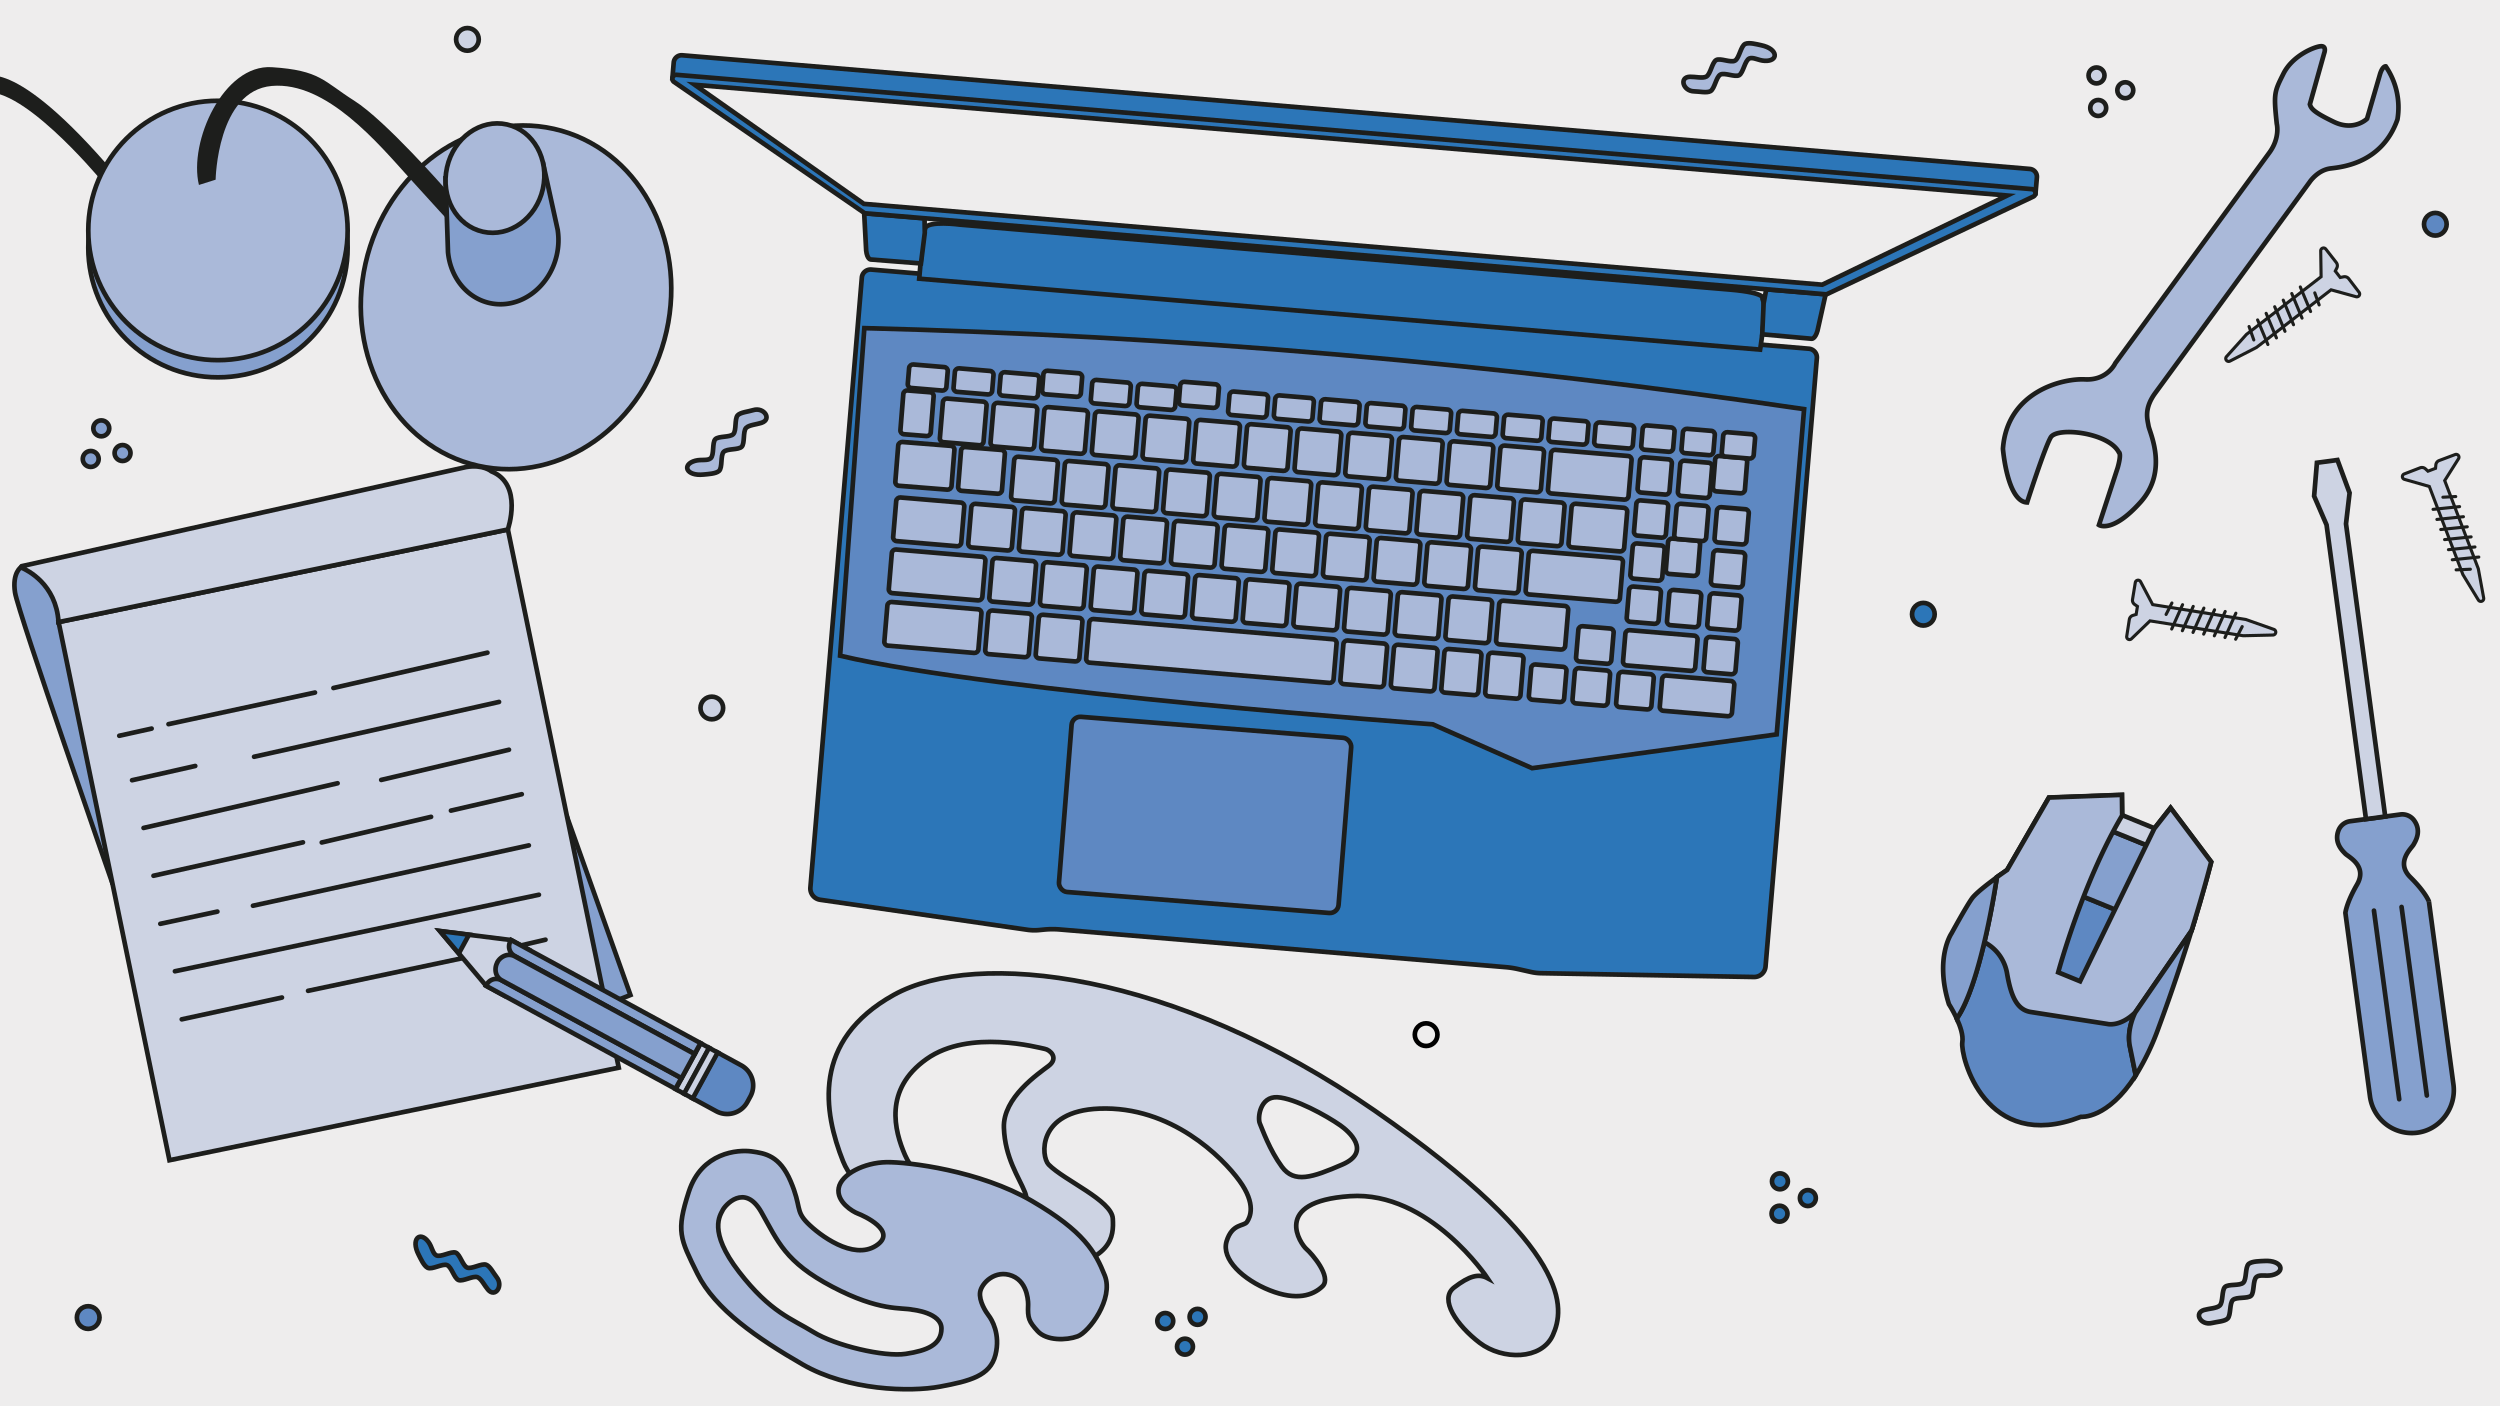 <svg xmlns="http://www.w3.org/2000/svg" viewBox="0 0 1600 900"><defs><style>.cls-1,.cls-13,.cls-5{fill:#eeeded;}.cls-2{fill:#2c76b8;}.cls-10,.cls-11,.cls-2,.cls-3,.cls-4,.cls-5,.cls-6,.cls-7,.cls-8,.cls-9{stroke:#1d1e1c;stroke-miterlimit:10;}.cls-11,.cls-13,.cls-2,.cls-3,.cls-4,.cls-5,.cls-6,.cls-7,.cls-8{stroke-width:3px;}.cls-3{fill:#5e88c2;}.cls-4{fill:#aab9d9;}.cls-6{fill:#85a0ce;}.cls-7,.cls-9{fill:#cdd3e3;}.cls-10,.cls-8{fill:none;stroke-linecap:round;}.cls-10,.cls-9{stroke-width:2px;}.cls-11,.cls-12{fill:#1d1e1c;}.cls-13{stroke:#000;stroke-linejoin:round;}</style></defs><g id="msc"><g id="msc_gépészmérnök" data-name="msc gépészmérnök"><rect id="background" class="cls-1" x="-29.5" y="-36.5" width="1658" height="984"/><g id="laptop"><path class="cls-2" d="M551.58,177.63,518.65,568a7.31,7.31,0,0,0,6.24,7.85l132.63,19.21a31.87,31.87,0,0,0,7.56.18l3.11-.3a56,56,0,0,1,10.19-.06L963.75,619a56.56,56.56,0,0,1,7.65,1.18l8.51,1.91a31.86,31.86,0,0,0,6.37.76l136.25,2.43a7.31,7.31,0,0,0,7.42-6.7l32.84-389.35a5.59,5.59,0,0,0-5.1-6.05L557.63,172.53A5.59,5.59,0,0,0,551.58,177.63Z"/><path class="cls-3" d="M553.18,210c96,2.42,197.37,7.76,303.64,17,104.71,9.07,204.12,21,297.81,34.86L1137.07,470,980.54,491.64l-63.62-28.08s-279.56-20.34-379.26-43.9Z"/><rect class="cls-4" x="574.33" y="257.95" width="28.03" height="19.4" rx="2.41" transform="matrix(0.08, -1, 1, 0.08, 272.18, 831.41)"/><rect class="cls-4" x="602.46" y="256.01" width="28.03" height="28.03" rx="2.41" transform="translate(295.59 861.62) rotate(-85.18)"/><rect class="cls-4" x="634.9" y="258.75" width="28.03" height="28.03" rx="2.41" transform="translate(322.57 896.45) rotate(-85.18)"/><rect class="cls-4" x="667.33" y="261.48" width="28.03" height="28.03" rx="2.41" transform="translate(349.55 931.27) rotate(-85.18)"/><rect class="cls-4" x="699.76" y="264.22" width="28.03" height="28.03" rx="2.41" transform="translate(376.53 966.09) rotate(-85.18)"/><rect class="cls-4" x="732.19" y="266.95" width="28.03" height="28.03" rx="2.41" transform="translate(403.51 1000.92) rotate(-85.18)"/><rect class="cls-4" x="764.63" y="269.69" width="28.03" height="28.03" rx="2.41" transform="translate(430.49 1035.74) rotate(-85.18)"/><rect class="cls-4" x="797.06" y="272.43" width="28.03" height="28.03" rx="2.41" transform="translate(457.47 1070.56) rotate(-85.18)"/><rect class="cls-4" x="829.49" y="275.16" width="28.03" height="28.03" rx="2.41" transform="translate(484.45 1105.39) rotate(-85.18)"/><rect class="cls-4" x="861.92" y="277.9" width="28.03" height="28.03" rx="2.41" transform="translate(511.43 1140.21) rotate(-85.18)"/><rect class="cls-4" x="894.35" y="280.63" width="28.03" height="28.03" rx="2.41" transform="translate(538.41 1175.03) rotate(-85.18)"/><rect class="cls-4" x="926.79" y="283.37" width="28.03" height="28.03" rx="2.41" transform="translate(565.39 1209.86) rotate(-85.18)"/><rect class="cls-4" x="959.22" y="286.11" width="28.03" height="28.03" rx="2.41" transform="translate(592.37 1244.68) rotate(-85.18)"/><rect class="cls-4" x="1003.47" y="277.98" width="28.03" height="51.74" rx="2.41" transform="translate(629.18 1292.19) rotate(-85.18)"/><rect class="cls-4" x="579.24" y="283.47" width="28.03" height="35.96" rx="2.41" transform="matrix(0.08, -1, 1, 0.08, 243.01, 867.26)"/><rect class="cls-4" x="615.63" y="290.5" width="28.03" height="28.03" rx="2.41" transform="matrix(0.08, -1, 1, 0.08, 273.28, 906.33)"/><rect class="cls-4" x="648.06" y="293.24" width="28.03" height="28.03" rx="2.41" transform="translate(300.26 941.15) rotate(-85.18)"/><rect class="cls-4" x="680.49" y="295.97" width="28.03" height="28.03" rx="2.41" transform="translate(327.24 975.98) rotate(-85.18)"/><rect class="cls-4" x="712.92" y="298.71" width="28.03" height="28.03" rx="2.41" transform="translate(354.22 1010.8) rotate(-85.18)"/><rect class="cls-4" x="745.36" y="301.44" width="28.03" height="28.03" rx="2.41" transform="translate(381.2 1045.62) rotate(-85.18)"/><rect class="cls-4" x="777.79" y="304.18" width="28.03" height="28.03" rx="2.41" transform="translate(408.18 1080.45) rotate(-85.18)"/><rect class="cls-4" x="810.22" y="306.91" width="28.03" height="28.03" rx="2.41" transform="translate(435.16 1115.27) rotate(-85.18)"/><rect class="cls-4" x="842.65" y="309.65" width="28.03" height="28.03" rx="2.41" transform="translate(462.14 1150.09) rotate(-85.18)"/><rect class="cls-4" x="875.08" y="312.39" width="28.03" height="28.03" rx="2.41" transform="translate(489.12 1184.92) rotate(-85.18)"/><rect class="cls-4" x="907.52" y="315.12" width="28.03" height="28.03" rx="2.41" transform="translate(516.1 1219.74) rotate(-85.18)"/><rect class="cls-4" x="939.95" y="317.86" width="28.03" height="28.03" rx="2.41" transform="translate(543.08 1254.56) rotate(-85.18)"/><rect class="cls-4" x="972.38" y="320.59" width="28.03" height="28.03" rx="2.41" transform="translate(570.06 1289.39) rotate(-85.18)"/><rect class="cls-4" x="1008.65" y="319.8" width="28.03" height="35.73" rx="2.41" transform="translate(600.23 1328.33) rotate(-85.18)"/><rect class="cls-4" x="580.39" y="312.14" width="28.03" height="43.71" rx="2.41" transform="translate(211.62 898.22) rotate(-85.18)"/><rect class="cls-4" x="620.63" y="323.38" width="28.03" height="28.03" rx="2.41" transform="translate(245.1 941.43) rotate(-85.18)"/><rect class="cls-4" x="653.07" y="326.11" width="28.03" height="28.03" rx="2.41" transform="translate(272.08 976.26) rotate(-85.18)"/><rect class="cls-4" x="685.5" y="328.85" width="28.03" height="28.03" rx="2.41" transform="translate(299.06 1011.08) rotate(-85.18)"/><rect class="cls-4" x="717.93" y="331.58" width="28.03" height="28.03" rx="2.41" transform="translate(326.04 1045.9) rotate(-85.18)"/><rect class="cls-4" x="750.36" y="334.32" width="28.03" height="28.03" rx="2.41" transform="translate(353.02 1080.73) rotate(-85.18)"/><rect class="cls-4" x="782.8" y="337.06" width="28.03" height="28.03" rx="2.41" transform="translate(380 1115.55) rotate(-85.18)"/><rect class="cls-4" x="815.23" y="339.79" width="28.03" height="28.03" rx="2.41" transform="translate(406.98 1150.37) rotate(-85.18)"/><rect class="cls-4" x="847.66" y="342.53" width="28.03" height="28.03" rx="2.41" transform="translate(433.96 1185.2) rotate(-85.18)"/><rect class="cls-4" x="880.09" y="345.26" width="28.03" height="28.03" rx="2.41" transform="translate(460.94 1220.02) rotate(-85.18)"/><rect class="cls-4" x="912.52" y="348" width="28.03" height="28.03" rx="2.41" transform="translate(487.92 1254.84) rotate(-85.18)"/><rect class="cls-4" x="944.96" y="350.74" width="28.03" height="28.03" rx="2.41" transform="translate(514.9 1289.67) rotate(-85.18)"/><rect class="cls-4" x="993.58" y="338.59" width="28.03" height="60.52" rx="2.41" transform="translate(555.35 1341.87) rotate(-85.18)"/><rect class="cls-4" x="585.74" y="337.94" width="28.03" height="60.09" rx="2.41" transform="translate(182.66 934.68) rotate(-85.18)"/><rect class="cls-4" x="634.14" y="358.05" width="28.03" height="28.03" rx="2.41" transform="translate(222.92 986.66) rotate(-85.18)"/><rect class="cls-4" x="666.58" y="360.79" width="28.03" height="28.03" rx="2.41" transform="translate(249.9 1021.48) rotate(-85.18)"/><rect class="cls-4" x="699.01" y="363.53" width="28.03" height="28.03" rx="2.41" transform="translate(276.88 1056.3) rotate(-85.18)"/><rect class="cls-4" x="731.44" y="366.26" width="28.03" height="28.03" rx="2.41" transform="translate(303.86 1091.13) rotate(-85.18)"/><rect class="cls-4" x="763.87" y="369" width="28.03" height="28.03" rx="2.41" transform="translate(330.84 1125.95) rotate(-85.18)"/><rect class="cls-4" x="796.31" y="371.73" width="28.03" height="28.03" rx="2.41" transform="translate(357.82 1160.77) rotate(-85.18)"/><rect class="cls-4" x="828.74" y="374.47" width="28.03" height="28.03" rx="2.41" transform="translate(384.8 1195.6) rotate(-85.18)"/><rect class="cls-4" x="861.17" y="377.2" width="28.03" height="28.03" rx="2.41" transform="translate(411.78 1230.42) rotate(-85.18)"/><rect class="cls-4" x="893.6" y="379.94" width="28.03" height="28.03" rx="2.41" transform="translate(438.76 1265.24) rotate(-85.18)"/><rect class="cls-4" x="926.03" y="382.68" width="28.03" height="28.03" rx="2.41" transform="translate(465.74 1300.07) rotate(-85.18)"/><rect class="cls-4" x="966.6" y="377.94" width="28.03" height="44.35" rx="2.41" transform="translate(499.49 1343.62) rotate(-85.18)"/><rect class="cls-4" x="583.06" y="371.39" width="28.03" height="60.4" rx="2.41" transform="translate(146.71 962.79) rotate(-85.18)"/><rect class="cls-4" x="631.5" y="391.66" width="28.03" height="28.03" rx="2.41" transform="translate(187.01 1014.8) rotate(-85.18)"/><rect class="cls-4" x="663.81" y="394.39" width="28.03" height="28.03" rx="2.41" transform="translate(213.89 1049.49) rotate(-85.18)"/><rect class="cls-4" x="761.3" y="337.19" width="28.03" height="158.87" rx="2.41" transform="translate(294.99 1154.18) rotate(-85.18)"/><rect class="cls-4" x="858.8" y="410.84" width="28.03" height="28.03" rx="2.41" transform="translate(376.1 1258.87) rotate(-85.18)"/><rect class="cls-4" x="891.11" y="413.56" width="28.03" height="28.03" rx="2.41" transform="translate(402.98 1293.56) rotate(-85.18)"/><rect class="cls-4" x="921.3" y="418.24" width="28.03" height="23.77" rx="2.41" transform="translate(428.09 1325.97) rotate(-85.18)"/><rect class="cls-4" x="948.8" y="421.13" width="28.03" height="22.64" rx="2.41" transform="translate(450.97 1355.51) rotate(-85.18)"/><rect class="cls-4" x="586.24" y="229.24" width="15.09" height="24.79" rx="2.41" transform="translate(303.09 813) rotate(-85.18)"/><rect class="cls-4" x="615.53" y="231.71" width="15.09" height="24.79" rx="2.41" transform="translate(327.46 844.45) rotate(-85.18)"/><rect class="cls-4" x="644.82" y="234.18" width="15.09" height="24.79" rx="2.41" transform="translate(351.82 875.9) rotate(-85.18)"/><rect class="cls-4" x="674.11" y="236.65" width="15.09" height="24.79" rx="2.41" transform="matrix(0.08, -1, 1, 0.08, 376.19, 907.35)"/><rect class="cls-4" x="703.4" y="239.12" width="15.09" height="24.79" rx="2.41" transform="translate(400.55 938.8) rotate(-85.18)"/><rect class="cls-4" x="732.68" y="241.59" width="15.09" height="24.79" rx="2.41" transform="translate(424.92 970.25) rotate(-85.18)"/><rect class="cls-4" x="761.97" y="244.06" width="15.09" height="24.79" rx="2.41" transform="matrix(0.08, -1, 1, 0.08, 449.28, 1001.7)"/><rect class="cls-4" x="791.26" y="246.53" width="15.09" height="24.79" rx="2.41" transform="translate(473.65 1033.15) rotate(-85.18)"/><rect class="cls-4" x="820.55" y="249" width="15.09" height="24.79" rx="2.41" transform="translate(498.01 1064.6) rotate(-85.18)"/><rect class="cls-4" x="849.84" y="251.47" width="15.09" height="24.79" rx="2.41" transform="translate(522.38 1096.04) rotate(-85.18)"/><rect class="cls-4" x="879.13" y="253.95" width="15.09" height="24.79" rx="2.41" transform="translate(546.75 1127.49) rotate(-85.18)"/><rect class="cls-4" x="908.42" y="256.42" width="15.09" height="24.79" rx="2.41" transform="translate(571.11 1158.94) rotate(-85.18)"/><rect class="cls-4" x="937.71" y="258.89" width="15.09" height="24.79" rx="2.41" transform="translate(595.48 1190.39) rotate(-85.18)"/><rect class="cls-4" x="967" y="261.36" width="15.09" height="24.79" rx="2.41" transform="translate(619.84 1221.84) rotate(-85.18)"/><rect class="cls-4" x="996.29" y="263.83" width="15.09" height="24.79" rx="2.41" transform="translate(644.21 1253.29) rotate(-85.18)"/><rect class="cls-4" x="1025.58" y="266.3" width="15.09" height="24.79" rx="2.41" transform="translate(668.57 1284.74) rotate(-85.18)"/><rect class="cls-4" x="979.22" y="425.99" width="22.64" height="22.64" rx="2.41" transform="translate(471.51 1387.58) rotate(-85.18)"/><rect class="cls-4" x="1007.15" y="428.35" width="22.64" height="22.64" rx="2.41" transform="translate(494.74 1417.57) rotate(-85.18)"/><rect class="cls-4" x="1035.07" y="430.7" width="22.64" height="22.64" rx="2.41" transform="translate(517.98 1447.56) rotate(-85.18)"/><rect class="cls-4" x="1009.41" y="401.49" width="22.64" height="22.64" rx="2.41" transform="translate(523.58 1395.23) rotate(-85.18)"/><rect class="cls-4" x="1074.82" y="422.2" width="22.64" height="46.35" rx="2.41" transform="translate(551.04 1490.23) rotate(-85.18)"/><rect class="cls-4" x="1051.3" y="393.17" width="22.64" height="46.35" rx="2.41" transform="translate(558.43 1440.21) rotate(-85.18)"/><rect class="cls-4" x="1089.97" y="409.37" width="22.64" height="20.48" rx="2.41" transform="translate(590.6 1481.73) rotate(-85.18)"/><rect class="cls-4" x="1092.33" y="381.44" width="22.64" height="20.48" rx="2.41" transform="translate(620.59 1458.5) rotate(-85.18)"/><rect class="cls-4" x="1066.55" y="379.26" width="22.64" height="20.48" rx="2.41" transform="translate(599.14 1430.82) rotate(-85.18)"/><rect class="cls-4" x="1040.77" y="377.09" width="22.64" height="20.48" rx="2.41" transform="translate(577.69 1403.14) rotate(-85.18)"/><rect class="cls-4" x="1094.66" y="353.87" width="22.64" height="20.48" rx="2.41" transform="translate(650.19 1435.56) rotate(-85.18)"/><rect class="cls-4" x="1068.88" y="351.69" width="22.64" height="20.48" rx="2.41" transform="matrix(0.08, -1, 1, 0.08, 628.74, 1407.88)"/><rect class="cls-4" x="1043.1" y="349.52" width="22.64" height="20.48" rx="2.41" transform="translate(607.3 1380.2) rotate(-85.18)"/><rect class="cls-4" x="1096.98" y="326.3" width="22.64" height="20.48" rx="2.41" transform="translate(679.79 1412.63) rotate(-85.18)"/><rect class="cls-4" x="1071.2" y="324.12" width="22.64" height="20.48" rx="2.41" transform="translate(658.35 1384.95) rotate(-85.18)"/><rect class="cls-4" x="1045.42" y="321.95" width="22.64" height="20.48" rx="2.41" transform="translate(636.9 1357.27) rotate(-85.18)"/><rect class="cls-4" x="1099.31" y="298.73" width="22.64" height="20.48" rx="2.41" transform="matrix(0.08, -1, 1, 0.08, 709.4, 1389.69)"/><rect class="cls-4" x="1073.53" y="296.55" width="22.64" height="20.48" rx="2.41" transform="translate(687.95 1362.01) rotate(-85.18)"/><rect class="cls-4" x="1047.75" y="294.38" width="22.64" height="20.48" rx="2.41" transform="translate(666.5 1334.33) rotate(-85.18)"/><rect class="cls-4" x="1104.83" y="274.82" width="15.63" height="20.48" rx="2.41" transform="translate(735.06 1369.81) rotate(-85.18)"/><rect class="cls-4" x="1079.05" y="272.65" width="15.63" height="20.48" rx="2.41" transform="translate(713.61 1342.13) rotate(-85.18)"/><rect class="cls-4" x="1053.27" y="270.48" width="15.63" height="20.48" rx="2.41" transform="translate(692.17 1314.45) rotate(-85.18)"/><rect class="cls-3" x="676.94" y="466.74" width="178.95" height="112.11" rx="5.6" transform="matrix(1, 0.08, -0.08, 1, 46.66, -62.57)"/><path class="cls-2" d="M588.3,178.36l538.17,45.4s.72-4.28,1.39-9.8c1-8,1.84-18.55.25-22.52,0,0,3.59-4-21.12-6.11L614.48,143.78s-20.86-2.84-22.38,2.44S589.12,168.69,588.3,178.36Z"/><path class="cls-2" d="M430.34,50l.84-10a5.06,5.06,0,0,1,5.46-4.62L1299,108.12a5,5,0,0,1,4.61,5.46l-.86,10Z"/><path class="cls-2" d="M1159.51,216.81s2.15.18,3.68-5.1l5.21-23.36-38-3.21-1.68,9.06-.89,19.76Z"/><path class="cls-2" d="M557.18,166.07s-2.19-.19-2.83-5.65l-1.28-23.91,38.63,3.26.16,9.21-2.45,19.63Z"/><path class="cls-2" d="M1168.94,188.39,553.43,136.47l-122-84A2.52,2.52,0,0,1,433,47.88l867.41,73.17a2.52,2.52,0,0,1,.86,4.79Z"/><polygon class="cls-5" points="1166.22 182.21 552.86 130.47 444.61 54.27 1284.62 125.13 1166.22 182.21"/></g><path class="cls-3" d="M1366.88,688.24c-18,28.26-35.06,26.53-35.06,26.53-61.35,23.81-77.34-38.84-75.93-47.8.69-4.35-1.32-10.2-3.57-15.07,7.28-10.48,13.27-30.35,17.62-48.8,5.14-21.81,8-41.62,8-41.62h0c3.72-2.7,6.58-4.64,6.58-4.64l26.76-46.34,46.72-1.72.15,13.19c-25.54,43.13-40.94,100.4-40.94,100.4l14,5.72,47.51-97.72,10.42-13.26,26,34.56s-4.24,17.08-12.57,44h0l0,0,0,0-36,52.26s-5.66,10.66-3.42,21.68Z"/><rect class="cls-3" x="1320.56" y="576.08" width="25.47" height="54.05" transform="translate(326.41 -458.77) rotate(22.18)"/><rect class="cls-6" x="1339.3" y="534.53" width="28.07" height="45.74" transform="translate(310.63 -469.73) rotate(22.18)"/><rect class="cls-7" x="1351.12" y="525.3" width="29.11" height="11.95" transform="translate(301.68 -476.32) rotate(22.18)"/><path class="cls-4" d="M1402.56,595.69h0l0,0,0,0-36,52.26c-9.79,9.5-17.8,7.39-17.8,7.39s-40.11-6.25-49.07-7.66-12.68-10.22-15.18-24.71a27.66,27.66,0,0,0-14.35-19.88l-.18-.07c5.14-21.81,8-41.62,8-41.62h0c3.72-2.7,6.58-4.64,6.58-4.64l26.76-46.34,46.72-1.72.15,13.19c-25.54,43.13-40.94,100.4-40.94,100.4l14,5.72,47.51-97.72,10.42-13.26,26,34.56S1410.89,568.75,1402.56,595.69Z"/><path class="cls-6" d="M1252.32,651.9a80.6,80.6,0,0,0-5-9.22c-9.26-29.59,1.66-45.35,1.66-45.35s9-16.54,13-22.21c2.43-3.44,10.26-9.46,16-13.64h0S1268.2,629.05,1252.32,651.9Z"/><path class="cls-6" d="M1366.88,688.24l-3.78-18.53c-2.24-11,3.42-21.68,3.42-21.68l36-52.26,0,0,0,0c-5.33,17.22-12.33,38.48-21,61.89A160.54,160.54,0,0,1,1366.88,688.24Z"/><path class="cls-7" d="M670,813.34c42-6.15,42.88-21.78,42.19-33.46s-31.1-24.39-41.06-34.56c-4.87-5-7.71-34.25,32.47-35.8,46.06-1.78,78.87,31.3,89.68,46.24S800.06,779,798.09,782s-9.45.81-13.05,12.35,10.53,24.68,27.62,31.46,27.58,3.34,33.74-2.58-6.89-21-10.31-23.87S813.16,769,864,765.55,952,818,952,818c-5.65-3-11.56-1.54-21.38,6s1.77,24.29,16.37,35.41,39.69,11.18,46.87-5,14.69-54.27-114-143.56S624.69,607.44,572,636.74s-45,75-32.41,106.57S628,819.5,670,813.34Zm136.31-94.25c-1.59-3.67.08-17.47,11.24-16.84s31.24,11.68,40.27,18c5.14,3.61,20.49,16.75,1.21,25.08s-30.69,12.16-38.6,1.42S807.91,722.76,806.33,719.09ZM593,677.78c27.53-19.51,72.07-7.16,75.62-6.51s9.08,5.89,2.52,10.89-29.35,20.3-28.65,39.6,9.56,31.61,13.38,41.07c2.5,6.18,2.67,16.27-21.49,15.81S586,754.88,579.22,739.27,565.45,697.29,593,677.78Z"/><path class="cls-4" d="M637.09,867.16c3.38-13.39-2.53-22.91-4.34-25.21s-6.32-9.32-5.47-15,9.7-14.73,20.52-10.41S658,835.2,658,835.2c-.34,8.4.45,10.54,6.11,16.74s18.24,6,25.54,3.33,23.31-24.08,17.4-38.94-13.23-28.25-46.59-47.69-79.2-25.08-93.21-24.83-28.84,7.61-30.47,16.48,9,15.21,12.32,16.42,26,11.4,11.42,20.63-36-6.78-43.78-14.66S513,772.38,506,756s-16.26-17.89-25-19.09-31.93.47-40.17,25.85-5.66,29.79,5.53,52.46,38.46,41.41,67.41,58.08,68.73,17.71,87.85,14.14S633.71,880.55,637.09,867.16Zm-57.4-.69c-13.82,2.13-45.25-5.37-59.08-13.94S493.23,840.15,473,814s-11.87-36.52-10.51-39.45,14-17.74,24.75,1.18,15.14,31.86,45.48,47.81,44.17,13.09,51.42,14.7c0,0,18.54,1.87,18.39,12.14S593.5,864.35,579.69,866.47Z"/><path class="cls-4" d="M1452.39,97.69,1353.8,232.42s-4.92,11.13-19.43,10.39-49.91,7.91-52.49,44.42c0,0,2.7,33.79,15.45,34.34,0,0,11.11-34.66,15.1-41.61s36.88-3.18,43.58,9.4c0,0,2,.34-.68,9.93l-12,36.71s8.48,5.65,26.57-14.57,5.88-44.51,5.15-48.89-3-11,4.3-21l98.81-135s5.13-7.77,13.53-8.75,33-3.84,42.67-31.31a46.51,46.51,0,0,0-7.49-34s-2-.34-3.66,5L1514.91,76s-8.23,8.24-21.23,2-14.62-8.51-15.36-11.25L1487.5,34s1.8-4.72-2.27-4.4-18.08,6-23.87,17.63-6.32,12.38-4.23,32C1457.13,79.22,1459.45,88.05,1452.39,97.69Z"/><path class="cls-6" d="M1554.53,577.16,1570.2,694.1c2,14.82-8.46,29-23.29,30.84a27,27,0,0,1-30.12-23.18l-15.74-117.5h0c.07-.69,1-7,7.45-18.16,6.9-11.91-5.62-17.75-7.51-19.73-1.58-1.66-7.53-7-4.28-15.09a9.33,9.33,0,0,1,7.46-5.7l32-4.3a9.34,9.34,0,0,1,8.69,3.54c5.29,7,.94,13.67-.15,15.68-1.3,2.41-11.84,11.34-2,21,9.21,9.1,11.76,15.09,11.83,15.58"/><polygon class="cls-7" points="1514.23 524.23 1489 335.93 1481.04 317.52 1482.83 296.16 1495.96 294.4 1503.74 315.47 1501.44 335.26 1526.54 522.58 1514.23 524.23"/><line class="cls-8" x1="1553.17" y1="701.13" x2="1537" y2="580.45"/><line class="cls-8" x1="1535.5" y1="703.5" x2="1519.33" y2="582.81"/><path class="cls-9" d="M1586.15,384l-9.9-16.27-21.49-56.39-15.93-4.56a1.82,1.82,0,0,1-.15-3.44l10.18-3.94a3.32,3.32,0,0,1,3.44.67l1.6,1.49,4.84-1.84.2-2.18a3.32,3.32,0,0,1,2.12-2.79l10.23-3.84a1.81,1.81,0,0,1,2.17,2.66l-8.85,14,21.5,56.38,3.44,18.73A1.85,1.85,0,0,1,1586.15,384Z"/><line class="cls-10" x1="1557.16" y1="325.99" x2="1574.13" y2="324.24"/><line class="cls-10" x1="1559.62" y1="332.44" x2="1576.59" y2="330.7"/><line class="cls-10" x1="1562.08" y1="338.89" x2="1579.05" y2="337.15"/><line class="cls-10" x1="1564.54" y1="345.35" x2="1581.51" y2="343.6"/><line class="cls-10" x1="1567" y1="351.8" x2="1583.97" y2="350.06"/><line class="cls-10" x1="1569.46" y1="358.26" x2="1586.43" y2="356.51"/><line class="cls-10" x1="1571.92" y1="364.71" x2="1581.03" y2="364.31"/><line class="cls-10" x1="1563.46" y1="318.22" x2="1571.67" y2="317.79"/><path class="cls-9" d="M1425,228.18,1437.75,214l47.75-36.89-.24-16.57a1.82,1.82,0,0,1,3.25-1.14l6.71,8.61a3.28,3.28,0,0,1,.36,3.48l-1,2,3.17,4.1,2.15-.44a3.31,3.31,0,0,1,3.28,1.22l6.63,8.68a1.81,1.81,0,0,1-1.92,2.85l-16-4.41-47.75,36.89-16.93,8.71A1.85,1.85,0,0,1,1425,228.18Z"/><line class="cls-10" x1="1472.2" y1="183.64" x2="1478.78" y2="199.38"/><line class="cls-10" x1="1466.73" y1="187.86" x2="1473.31" y2="203.6"/><line class="cls-10" x1="1461.27" y1="192.08" x2="1467.85" y2="207.83"/><line class="cls-10" x1="1455.8" y1="196.31" x2="1462.38" y2="212.05"/><line class="cls-10" x1="1450.33" y1="200.53" x2="1456.92" y2="216.27"/><line class="cls-10" x1="1444.87" y1="204.75" x2="1451.45" y2="220.49"/><line class="cls-10" x1="1439.4" y1="208.98" x2="1442.43" y2="217.58"/><line class="cls-10" x1="1481.46" y1="187.43" x2="1484.25" y2="195.16"/><path class="cls-9" d="M1454.64,406.42l-19,.45L1376,397.36l-11.91,11.52a1.81,1.81,0,0,1-3-1.58l1.67-10.79a3.29,3.29,0,0,1,2.29-2.65l2.09-.64.82-5.12-1.79-1.26a3.28,3.28,0,0,1-1.35-3.22l1.77-10.78a1.81,1.81,0,0,1,3.39-.55l7.73,14.65,59.59,9.52,18,6.36A1.86,1.86,0,0,1,1454.64,406.42Z"/><line class="cls-10" x1="1389.88" y1="402.58" x2="1396.84" y2="387"/><line class="cls-10" x1="1396.71" y1="403.67" x2="1403.66" y2="388.09"/><line class="cls-10" x1="1403.53" y1="404.76" x2="1410.48" y2="389.18"/><line class="cls-10" x1="1410.35" y1="405.84" x2="1417.31" y2="390.27"/><line class="cls-10" x1="1417.17" y1="406.93" x2="1424.13" y2="391.35"/><line class="cls-10" x1="1423.99" y1="408.02" x2="1430.95" y2="392.44"/><line class="cls-10" x1="1430.81" y1="409.11" x2="1435.01" y2="401.01"/><line class="cls-10" x1="1386.3" y1="393.24" x2="1390.02" y2="385.91"/><path class="cls-6" d="M13.72,362.77s-6.09,3.57-4.1,16.46S71.86,565.05,71.86,565.05l315.82,78,15.8-6.23L362.89,522.79,37.46,398.14l2.15-33.25Z"/><rect class="cls-7" x="69.93" y="364.9" width="293.58" height="351.67" transform="translate(538.11 1026.6) rotate(168.36)"/><path class="cls-7" d="M325,338.89s10.1-28.83-10.51-37.24c0,0-5.28-4.58-16.17-2.74L13.84,362.36c-.18,0-.09.92.08,1,3.36,1.5,22,10.32,23.54,34.79Z"/><line class="cls-8" x1="311.95" y1="417.71" x2="213.39" y2="440.32"/><line class="cls-8" x1="201.58" y1="443.23" x2="107.85" y2="463.46"/><line class="cls-8" x1="97.03" y1="466.3" x2="76.33" y2="470.89"/><line class="cls-8" x1="319.38" y1="449.24" x2="162.61" y2="484.33"/><line class="cls-8" x1="124.95" y1="490.23" x2="84.53" y2="499.35"/><line class="cls-8" x1="325.74" y1="479.84" x2="243.98" y2="499.15"/><line class="cls-8" x1="216.06" y1="501.29" x2="91.88" y2="529.88"/><line class="cls-8" x1="193.89" y1="539.1" x2="98.24" y2="560.48"/><line class="cls-8" x1="333.94" y1="508.3" x2="288.61" y2="518.79"/><line class="cls-8" x1="275.88" y1="522.78" x2="205.93" y2="539.18"/><line class="cls-8" x1="338.46" y1="541.05" x2="161.9" y2="579.67"/><line class="cls-8" x1="139.12" y1="583.42" x2="102.61" y2="591.24"/><line class="cls-8" x1="344.9" y1="572.65" x2="111.96" y2="621.61"/><line class="cls-8" x1="349.11" y1="601.41" x2="323.49" y2="607.39"/><line class="cls-8" x1="308.69" y1="610.53" x2="197.17" y2="634.13"/><line class="cls-8" x1="180.45" y1="638.42" x2="116.33" y2="652.37"/><path class="cls-3" d="M464,679.14h17.38a0,0,0,0,1,0,0v33.44a0,0,0,0,1,0,0H464a14.69,14.69,0,0,1-14.69-14.69v-4.05A14.69,14.69,0,0,1,464,679.14Z" transform="translate(541.38 1529.49) rotate(-151.45)"/><polygon class="cls-7" points="322.71 637.21 338.65 607.91 327.15 601.65 281.65 595.93 311.12 630.91 322.71 637.21"/><rect class="cls-7" x="440.12" y="667.16" width="6.3" height="33.44" transform="translate(505.74 1496.45) rotate(-151.45)"/><rect class="cls-7" x="445.47" y="670.07" width="6.3" height="33.44" transform="translate(514.4 1504.48) rotate(-151.45)"/><path class="cls-6" d="M316.89,634.16H448A6.86,6.86,0,0,1,454.9,641V642a0,0,0,0,1,0,0h-138a0,0,0,0,1,0,0v-7.81A0,0,0,0,1,316.89,634.16Z" transform="translate(419.86 1382.97) rotate(-151.45)"/><path class="cls-6" d="M304.6,656.56h138a0,0,0,0,1,0,0v.95a6.86,6.86,0,0,1-6.86,6.86H304.6a0,0,0,0,1,0,0v-7.81A0,0,0,0,1,304.6,656.56Z" transform="translate(386.06 1419.17) rotate(-151.45)"/><path class="cls-6" d="M318.28,616a.16.16,0,0,1,0-.07l0-.07a9.42,9.42,0,0,1,4.94-4.26,7.5,7.5,0,0,1,6.13.38L444.57,674.6,436.19,690,321,627.34a7.46,7.46,0,0,1-3.65-4.93A9.39,9.39,0,0,1,318.28,616Z"/><polygon class="cls-2" points="281.48 595.83 300.16 598.2 293.61 610.24 281.48 595.83"/><path class="cls-6" d="M286.5,197.23l.16,5A39.38,39.38,0,0,1,286.5,197.23Z"/><path class="cls-6" d="M357,188.33l-1.22-5.56A39.27,39.27,0,0,1,357,188.33Z"/><path class="cls-6" d="M357,188.5h0l0-.17Z"/><circle class="cls-11" cx="137" cy="178" r="21"/><circle class="cls-6" cx="139.5" cy="158.5" r="83"/><circle class="cls-4" cx="139.5" cy="147.5" r="83"/><ellipse class="cls-4" cx="330.24" cy="190.29" rx="110.51" ry="98.74" transform="translate(72.07 470.67) rotate(-77.31)"/><path class="cls-6" d="M356.34,163.21c-4.78,21.25-24.06,35-43,30.74-14.88-3.36-25.17-16.77-26.63-32.66v-.07l-.16-5v0L285.16,114,347.68,105l8.06,36.73,1.22,5.56,0,.17A43.16,43.16,0,0,1,356.34,163.21Z"/><ellipse class="cls-4" cx="316.75" cy="113.98" rx="35.18" ry="31.43" transform="translate(135.99 397.96) rotate(-77.31)"/><path class="cls-12" d="M285.16,121.1S246.58,77,226.79,64.5,205,45,174,43s-53.38,47.74-46.69,75.37L138,115s1-57,36-60,68.21,37,88.1,59S286,140.21,286,140.21Z"/><path class="cls-12" d="M63.55,114s-52.55-63.11-76-54,0-9.77,0-9.77S4.35,32.08,68.17,105"/><g id="bogyók"><path class="cls-4" d="M482.09,262.47c-3.21,1-8.21,1.38-10,3.34-2.05,2.29-.65,9.75-2.76,12s-9.46,1.13-11.55,3.29-.58,10.2-3,12.23c-2.07,1.74-5.92.5-9.81,1.55-8.74,2.35-6,10,5.3,8.83,2.8-.29,7.86-.49,9.89-2.28,2.37-2.08.81-10,3-12.23s9.47-1.12,11.54-3.29.69-9.71,2.76-12c1.77-1.94,6.79-2.24,10-3.34C494.18,268.23,488.92,260.4,482.09,262.47Z"/><path class="cls-7" d="M1415.6,846.73c3.25-.82,8.26-1,10.1-2.88,2.16-2.19,1.1-9.71,3.32-11.84s9.5-.69,11.68-2.75,1-10.17,3.55-12.08c2.16-1.64,5.94-.23,9.87-1.1,8.84-2,6.44-9.69-4.88-9.06-2.81.15-7.87.13-10,1.82-2.46,2-1.27,9.91-3.55,12.08s-9.52.68-11.69,2.75-1.13,9.67-3.31,11.84c-1.85,1.86-6.89,1.93-10.1,2.88C1403.79,840.41,1408.68,848.48,1415.6,846.73Z"/><path class="cls-4" d="M1084.24,58.47c3.35.05,8.24,1.19,10.5-.14,2.65-1.56,3.59-9.09,6.29-10.57s9.35,1.81,12,.39,3.67-9.55,6.59-10.74c2.51-1,5.79,1.33,9.81,1.52,9,.42,8.75-7.68-2.35-10-2.75-.58-7.63-1.92-10.11-.84-2.89,1.25-3.82,9.24-6.59,10.73s-9.36-1.83-12-.39-3.62,9-6.29,10.57c-2.28,1.31-7.15.06-10.5.14C1074.49,49.29,1077.1,58.35,1084.24,58.47Z"/><path class="cls-2" d="M317.88,817.43c-2.08-2.63-4.29-7.13-6.75-8-2.88-1.06-9.31,3-12.16,1.82s-4.52-8.39-7.29-9.54-9.71,3.19-12.48,1.69c-2.38-1.29-2.63-5.32-5-8.56-5.39-7.27-11.47-1.92-6.28,8.16,1.29,2.5,3.34,7.13,5.74,8.37,2.8,1.44,9.57-2.89,12.48-1.68s4.51,8.4,7.29,9.53,9.29-2.91,12.16-1.81c2.45.93,4.57,5.5,6.75,8C316.94,830.79,322.3,823,317.88,817.43Z"/><circle class="cls-7" cx="1342.86" cy="69.11" r="5.1"/><circle class="cls-7" cx="1360.19" cy="57.76" r="5.1"/><circle class="cls-7" cx="1341.77" cy="48.29" r="5.1"/><circle class="cls-2" cx="745.77" cy="845.44" r="5.1"/><circle class="cls-2" cx="758.39" cy="861.86" r="5.1"/><circle class="cls-2" cx="766.44" cy="842.78" r="5.1"/><circle class="cls-2" cx="1139.16" cy="756.05" r="5.1"/><circle class="cls-2" cx="1138.9" cy="776.76" r="5.1"/><circle class="cls-2" cx="1157.04" cy="766.77" r="5.1"/><circle class="cls-6" cx="64.82" cy="274.15" r="5.1"/><circle class="cls-6" cx="58.07" cy="293.73" r="5.1"/><circle class="cls-6" cx="78.43" cy="289.94" r="5.1"/><circle class="cls-13" cx="912.72" cy="662.18" r="7.25"/><circle class="cls-3" cx="1558.61" cy="143.52" r="7.25"/><circle class="cls-2" cx="1230.95" cy="393.11" r="7.25"/><circle class="cls-7" cx="299.15" cy="25.2" r="7.25"/><circle class="cls-3" cx="56.44" cy="843.23" r="7.25"/><circle class="cls-7" cx="455.56" cy="453.11" r="7.25"/></g></g></g></svg>